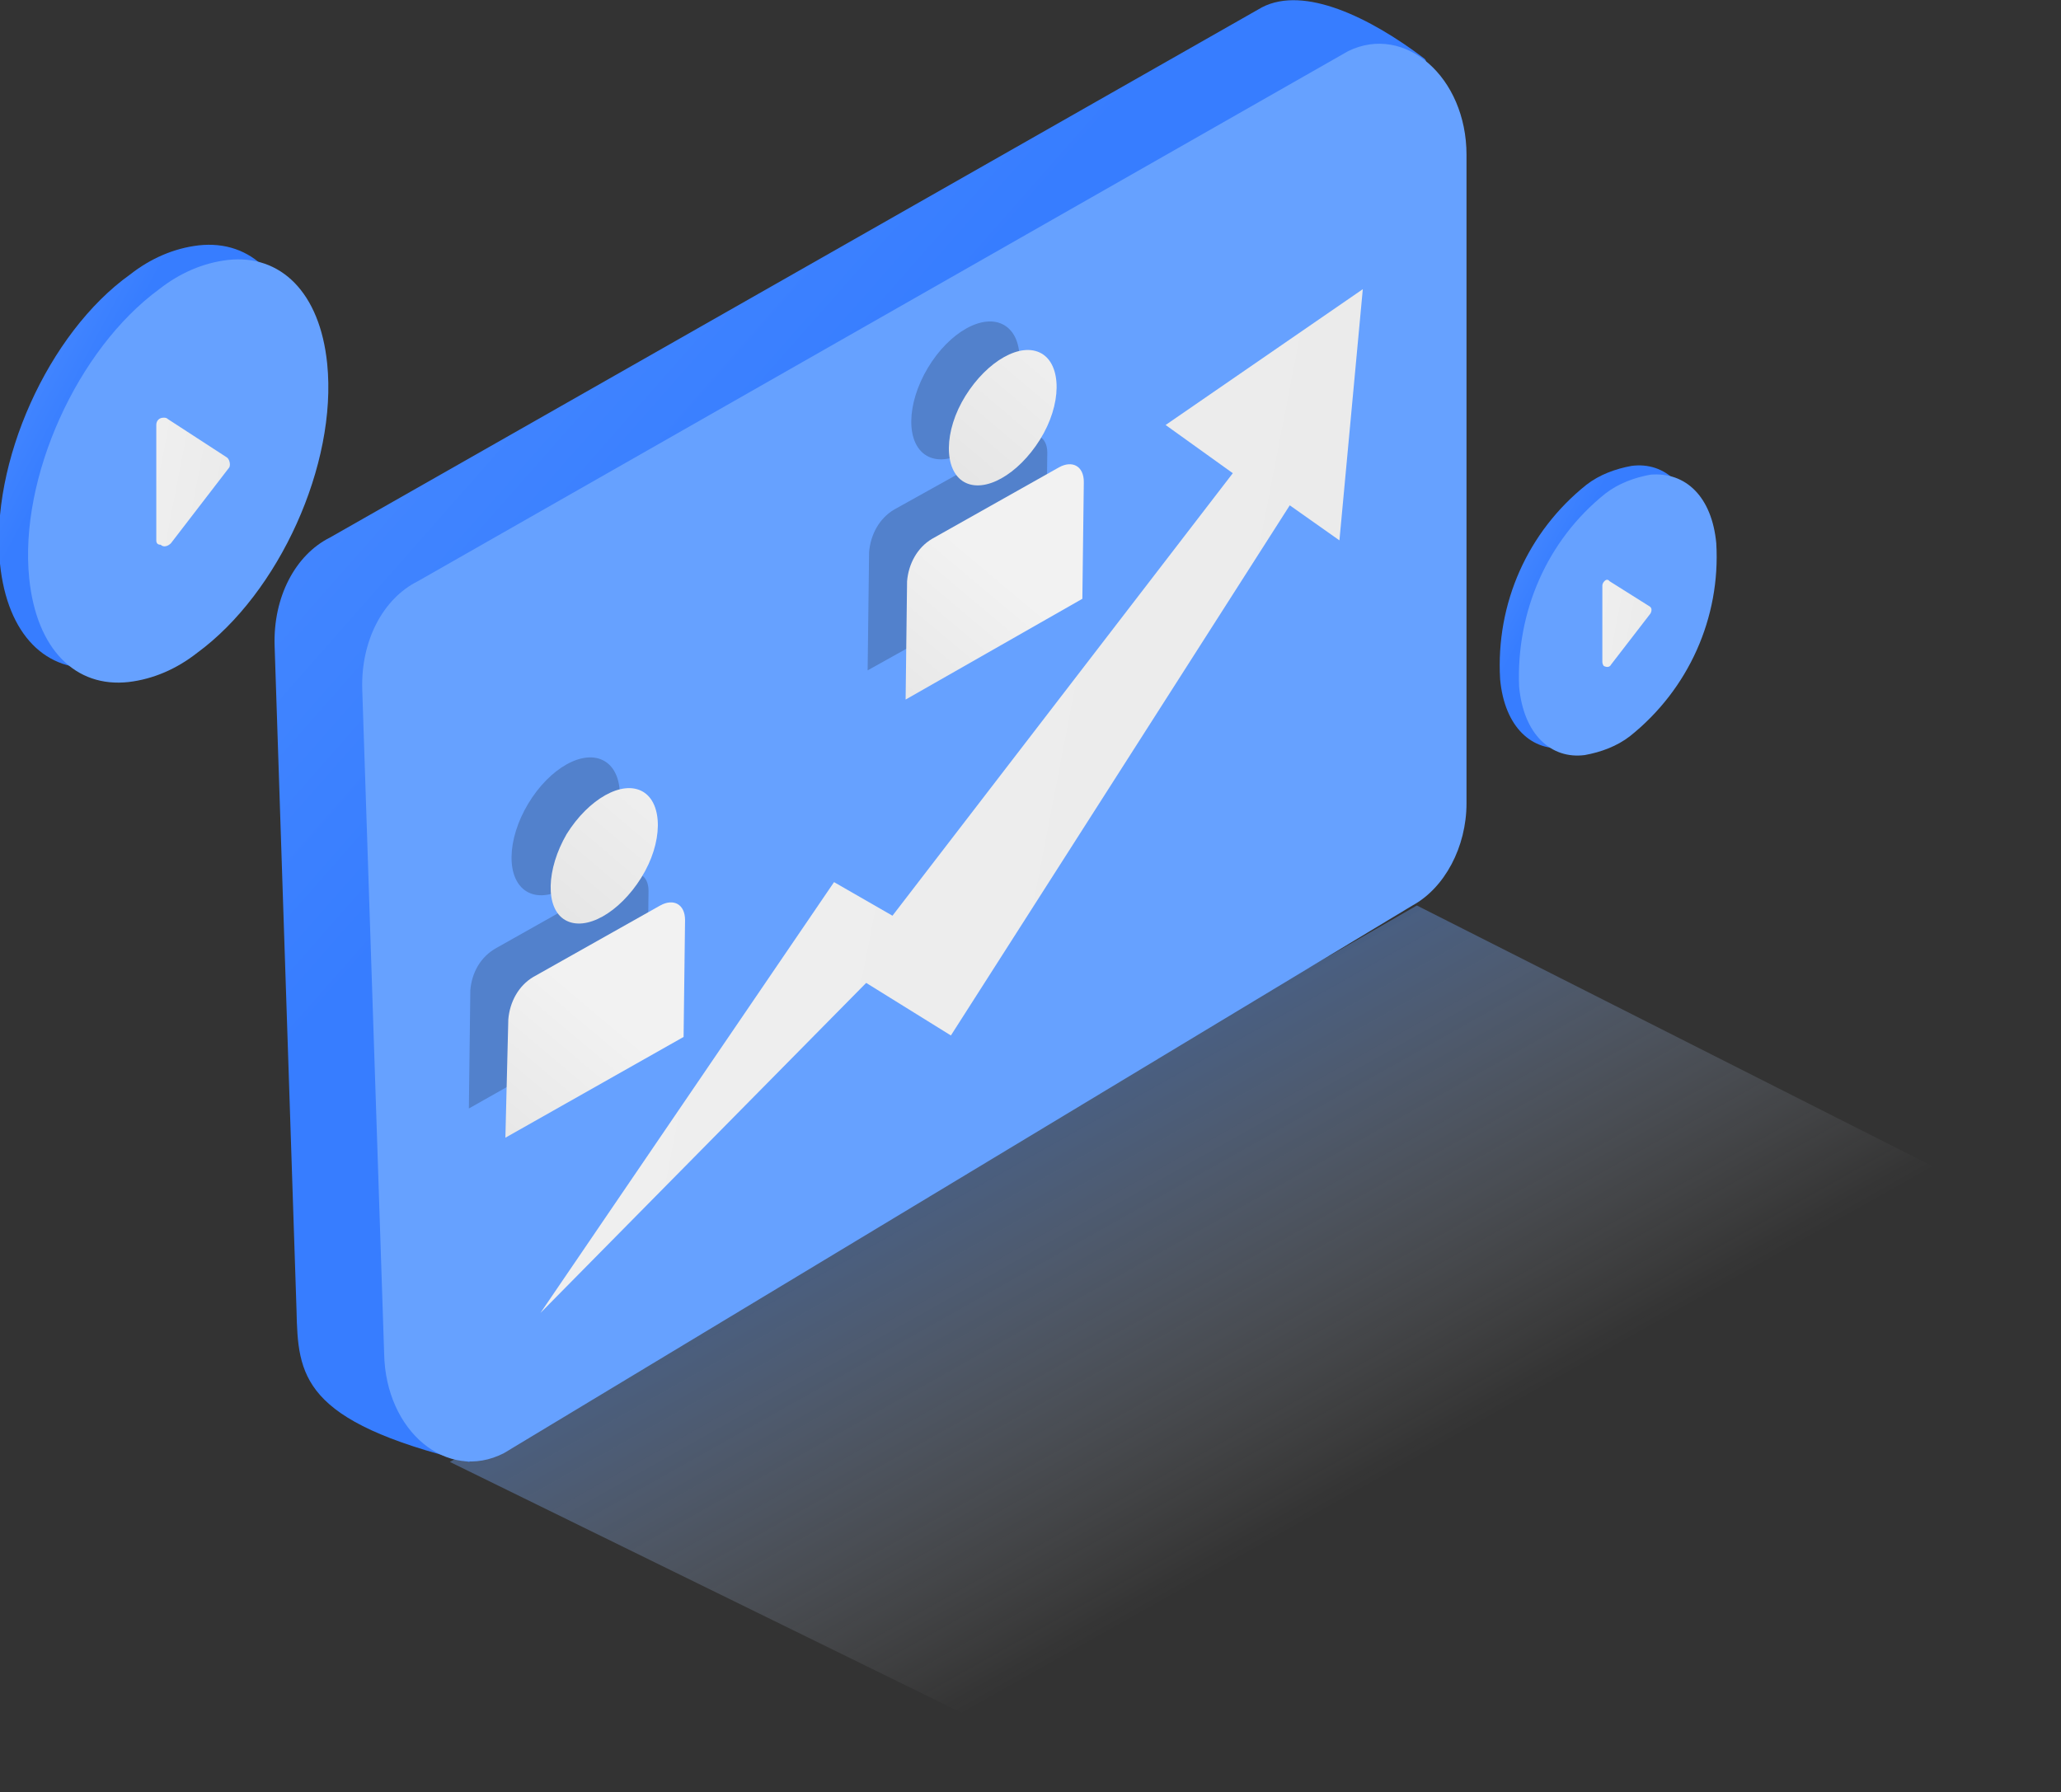 <?xml version="1.0" encoding="utf-8"?>
<!-- Generator: Adobe Illustrator 24.0.2, SVG Export Plug-In . SVG Version: 6.00 Build 0)  -->
<svg version="1.1" id="Layer_1" xmlns="http://www.w3.org/2000/svg" xmlns:xlink="http://www.w3.org/1999/xlink" x="0px" y="0px"
	 viewBox="0 0 141.1 122.7" style="enable-background:new 0 0 141.1 122.7;" xml:space="preserve">
<rect x="0" y="0" width="141.1" height="122.7" fill="#333333" stroke="none"/>
<style type="text/css">
	.st0{opacity:0.4;fill:url(#SVGID_1_);enable-background:new    ;}
	.st1{fill:url(#SVGID_2_);}
	.st2{fill:#66A1FF;}
	.st3{opacity:0.2;}
	.st4{fill:url(#SVGID_3_);}
	.st5{fill:url(#SVGID_4_);}
	.st6{fill:url(#SVGID_5_);}
	.st7{fill:url(#SVGID_6_);}
	.st8{fill:url(#SVGID_7_);}
	.st9{fill:url(#SVGID_8_);}
	.st10{fill:url(#SVGID_9_);}
	.st11{fill:url(#SVGID_10_);}
	.st12{fill:url(#SVGID_11_);}
</style>
<title>Asset 17</title>
<linearGradient id="SVGID_1_" gradientUnits="userSpaceOnUse" x1="65.036" y1="699.041" x2="91.906" y2="746.781" gradientTransform="matrix(1 0 0 1 0 -644)">
	<stop  offset="0.376" style="stop-color:#66A1FF"/>
	<stop  offset="1" style="stop-color:#F9FAFE;stop-opacity:0"/>
</linearGradient>
<polygon class="st0" points="76.9,122.7 30.8,100.1 97,62 141.1,84.3 "/>
<linearGradient id="SVGID_2_" gradientUnits="userSpaceOnUse" x1="48.453" y1="683.878" x2="-20.807" y2="622.838" gradientTransform="matrix(1 0 0 1 0 -644)">
	<stop  offset="0" style="stop-color:#377DFF"/>
	<stop  offset="1" style="stop-color:#66A1FF"/>
</linearGradient>
<path class="st1" d="M18.8,44.2l1.5,45.5c0.1,4.5,0.3,7.6,11.8,10.4c0.6,0.1-4.2-3.3-3.6-3.6L90.7,59c2.2-1.2,3.7-4,3.7-7V7.6
	c0-1.3,4-2.9,3.1-3.6c-3.7-2.8-8.2-5-11.1-3.5L22.6,36.8C20.2,38,18.7,40.9,18.8,44.2z"/>
<path class="st2" d="M24.8,47.2l1.5,45.5c0.1,5.3,4.3,8.8,8.2,6.8L96.7,62c2.2-1.2,3.7-4,3.7-7V10.6c0-5.3-4.2-9-8.1-7.1L28.6,39.8
	C26.2,41,24.7,43.9,24.8,47.2z"/>
<g class="st3">
	<path d="M59.5,37.8c0.1-1.2,0.7-2.3,1.7-2.9L70,30c0.9-0.5,1.7-0.1,1.7,1l-0.1,8.1l-12.2,6.8L59.5,37.8z"/>
	<ellipse transform="matrix(0.513 -0.858 0.858 0.513 9.277 69.748)" cx="66.1" cy="26.7" rx="5.2" ry="3"/>
</g>
<linearGradient id="SVGID_3_" gradientUnits="userSpaceOnUse" x1="-3034.581" y1="596.754" x2="-3012.121" y2="618.064" gradientTransform="matrix(-0.87 0.49 -1.000000e-02 1.15 -2565.6 839.95)">
	<stop  offset="0" style="stop-color:#F2F2F2"/>
	<stop  offset="1" style="stop-color:#CCCCCC"/>
</linearGradient>
<path class="st4" d="M62.1,39.8c0.1-1.2,0.7-2.3,1.7-2.9l8.7-4.9c0.9-0.5,1.7-0.1,1.7,1l-0.1,8L62,47.9L62.1,39.8z"/>
<linearGradient id="SVGID_4_" gradientUnits="userSpaceOnUse" x1="-3031.374" y1="576.667" x2="-3006.694" y2="600.067" gradientTransform="matrix(-0.876 0.49 -1.546013e-02 1.156 -2572.422 840.076)">
	<stop  offset="0" style="stop-color:#F2F2F2"/>
	<stop  offset="1" style="stop-color:#CCCCCC"/>
</linearGradient>
<path class="st5" d="M66.1,27.1c1.5-2.4,3.8-3.7,5.2-2.9c1.4,0.8,1.4,3.5-0.1,5.9S67.4,33.8,66,33C64.6,32.2,64.6,29.5,66.1,27.1z"
	/>
<g class="st3">
	<path d="M32.2,67.8c0.1-1.2,0.7-2.3,1.8-2.9l8.7-4.9c0.9-0.5,1.7-0.1,1.7,1l-0.1,8l-12.2,6.9L32.2,67.8z"/>
	<ellipse transform="matrix(0.513 -0.858 0.858 0.513 -29.739 60.835)" cx="38.8" cy="56.6" rx="5.2" ry="3"/>
</g>
<linearGradient id="SVGID_5_" gradientUnits="userSpaceOnUse" x1="-3003.421" y1="609.464" x2="-2980.951" y2="630.764" gradientTransform="matrix(-0.87 0.49 -1.000000e-02 1.15 -2565.6 839.95)">
	<stop  offset="0" style="stop-color:#F2F2F2"/>
	<stop  offset="1" style="stop-color:#CCCCCC"/>
</linearGradient>
<path class="st6" d="M34.8,69.8c0.1-1.2,0.7-2.3,1.7-2.9l8.7-4.9c0.9-0.5,1.7-0.1,1.7,1l-0.1,8l-12.2,6.9L34.8,69.8z"/>
<linearGradient id="SVGID_6_" gradientUnits="userSpaceOnUse" x1="-3000.367" y1="589.54" x2="-2975.686" y2="612.949" gradientTransform="matrix(-0.876 0.49 -1.546013e-02 1.156 -2572.412 840.074)">
	<stop  offset="0" style="stop-color:#F2F2F2"/>
	<stop  offset="1" style="stop-color:#CCCCCC"/>
</linearGradient>
<path class="st7" d="M38.8,57.1c1.5-2.4,3.8-3.7,5.2-2.9s1.4,3.5-0.1,5.9s-3.8,3.7-5.2,2.9S37.4,59.5,38.8,57.1z"/>
<linearGradient id="SVGID_7_" gradientUnits="userSpaceOnUse" x1="5.483" y1="672.731" x2="-9.907" y2="664.511" gradientTransform="matrix(1 0 0 1 0 -644)">
	<stop  offset="0" style="stop-color:#377DFF"/>
	<stop  offset="1" style="stop-color:#66A1FF"/>
</linearGradient>
<path class="st8" d="M13.6,16.8c-1.7,0.2-3.3,0.9-4.7,2c-5.6,4-9.6,12.9-8.9,19.8c0.5,4.9,3.2,7.5,6.8,7.1c1.7-0.2,3.3-0.9,4.7-2
	c5.6-4.1,9.6-12.9,8.9-19.8C19.9,19,17.2,16.4,13.6,16.8L13.6,16.8z"/>
<path class="st2" d="M15.6,17.8c-1.7,0.2-3.3,0.9-4.7,2C5.3,23.9,1.3,32.7,2,39.6c0.5,4.9,3.2,7.5,6.8,7.1c1.7-0.2,3.3-0.9,4.7-2
	c5.6-4.1,9.6-12.9,8.9-19.8C21.9,20,19.2,17.4,15.6,17.8z"/>
<linearGradient id="SVGID_8_" gradientUnits="userSpaceOnUse" x1="6.281" y1="676.043" x2="55.511" y2="685.553" gradientTransform="matrix(1 0 0 1 0 -644)">
	<stop  offset="0" style="stop-color:#F2F2F2"/>
	<stop  offset="1" style="stop-color:#CCCCCC"/>
</linearGradient>
<path class="st9" d="M10.7,37v-7.9c0-0.3,0.2-0.5,0.5-0.5c0.1,0,0.2,0,0.3,0.1l4,2.6c0.2,0.1,0.3,0.5,0.2,0.7l0,0l-4,5.2
	c-0.2,0.2-0.5,0.3-0.7,0.1C10.8,37.3,10.7,37.2,10.7,37z"/>
<linearGradient id="SVGID_9_" gradientUnits="userSpaceOnUse" x1="106.229" y1="683.83" x2="95.959" y2="678.34" gradientTransform="matrix(1 0 0 1 0 -644)">
	<stop  offset="0" style="stop-color:#377DFF"/>
	<stop  offset="1" style="stop-color:#66A1FF"/>
</linearGradient>
<path class="st10" d="M111.7,31.9c-1.1,0.2-2.2,0.6-3.1,1.3c-4,3.2-6.2,8.1-5.9,13.3c0.3,3.3,2.2,5,4.5,4.7c1.1-0.2,2.2-0.6,3.1-1.3
	c4-3.2,6.2-8.1,5.9-13.2C115.9,33.3,114,31.6,111.7,31.9z"/>
<path class="st2" d="M113,32.5c-1.1,0.2-2.2,0.6-3.1,1.3c-4,3.2-6.1,8.1-5.9,13.2c0.3,3.3,2.2,5,4.5,4.7c1.1-0.2,2.2-0.6,3.1-1.3
	c4-3.2,6.2-8.1,5.9-13.2C117.2,34,115.4,32.3,113,32.5L113,32.5z"/>
<linearGradient id="SVGID_10_" gradientUnits="userSpaceOnUse" x1="106.748" y1="686.05" x2="139.608" y2="692.39" gradientTransform="matrix(1 0 0 1 0 -644)">
	<stop  offset="0" style="stop-color:#F2F2F2"/>
	<stop  offset="1" style="stop-color:#CCCCCC"/>
</linearGradient>
<path class="st11" d="M109.7,45.3v-5.2c0-0.2,0.2-0.4,0.3-0.4c0.1,0,0.1,0,0.2,0.1l2.7,1.7c0.2,0.1,0.2,0.3,0.1,0.5l0,0l-2.7,3.5
	c-0.1,0.2-0.3,0.2-0.5,0.1C109.8,45.6,109.7,45.5,109.7,45.3z"/>
<linearGradient id="SVGID_11_" gradientUnits="userSpaceOnUse" x1="14.886" y1="689.146" x2="408.406" y2="765.116" gradientTransform="matrix(1 0 0 1 0 -644)">
	<stop  offset="0" style="stop-color:#F2F2F2"/>
	<stop  offset="1" style="stop-color:#CCCCCC"/>
</linearGradient>
<polygon class="st12" points="37,89.9 57.1,60.4 61.1,62.7 84.4,32.4 79.8,29.1 93.3,19.8 91.7,37 88.3,34.6 65.1,70.9 59.3,67.3 
	"/>
</svg>
